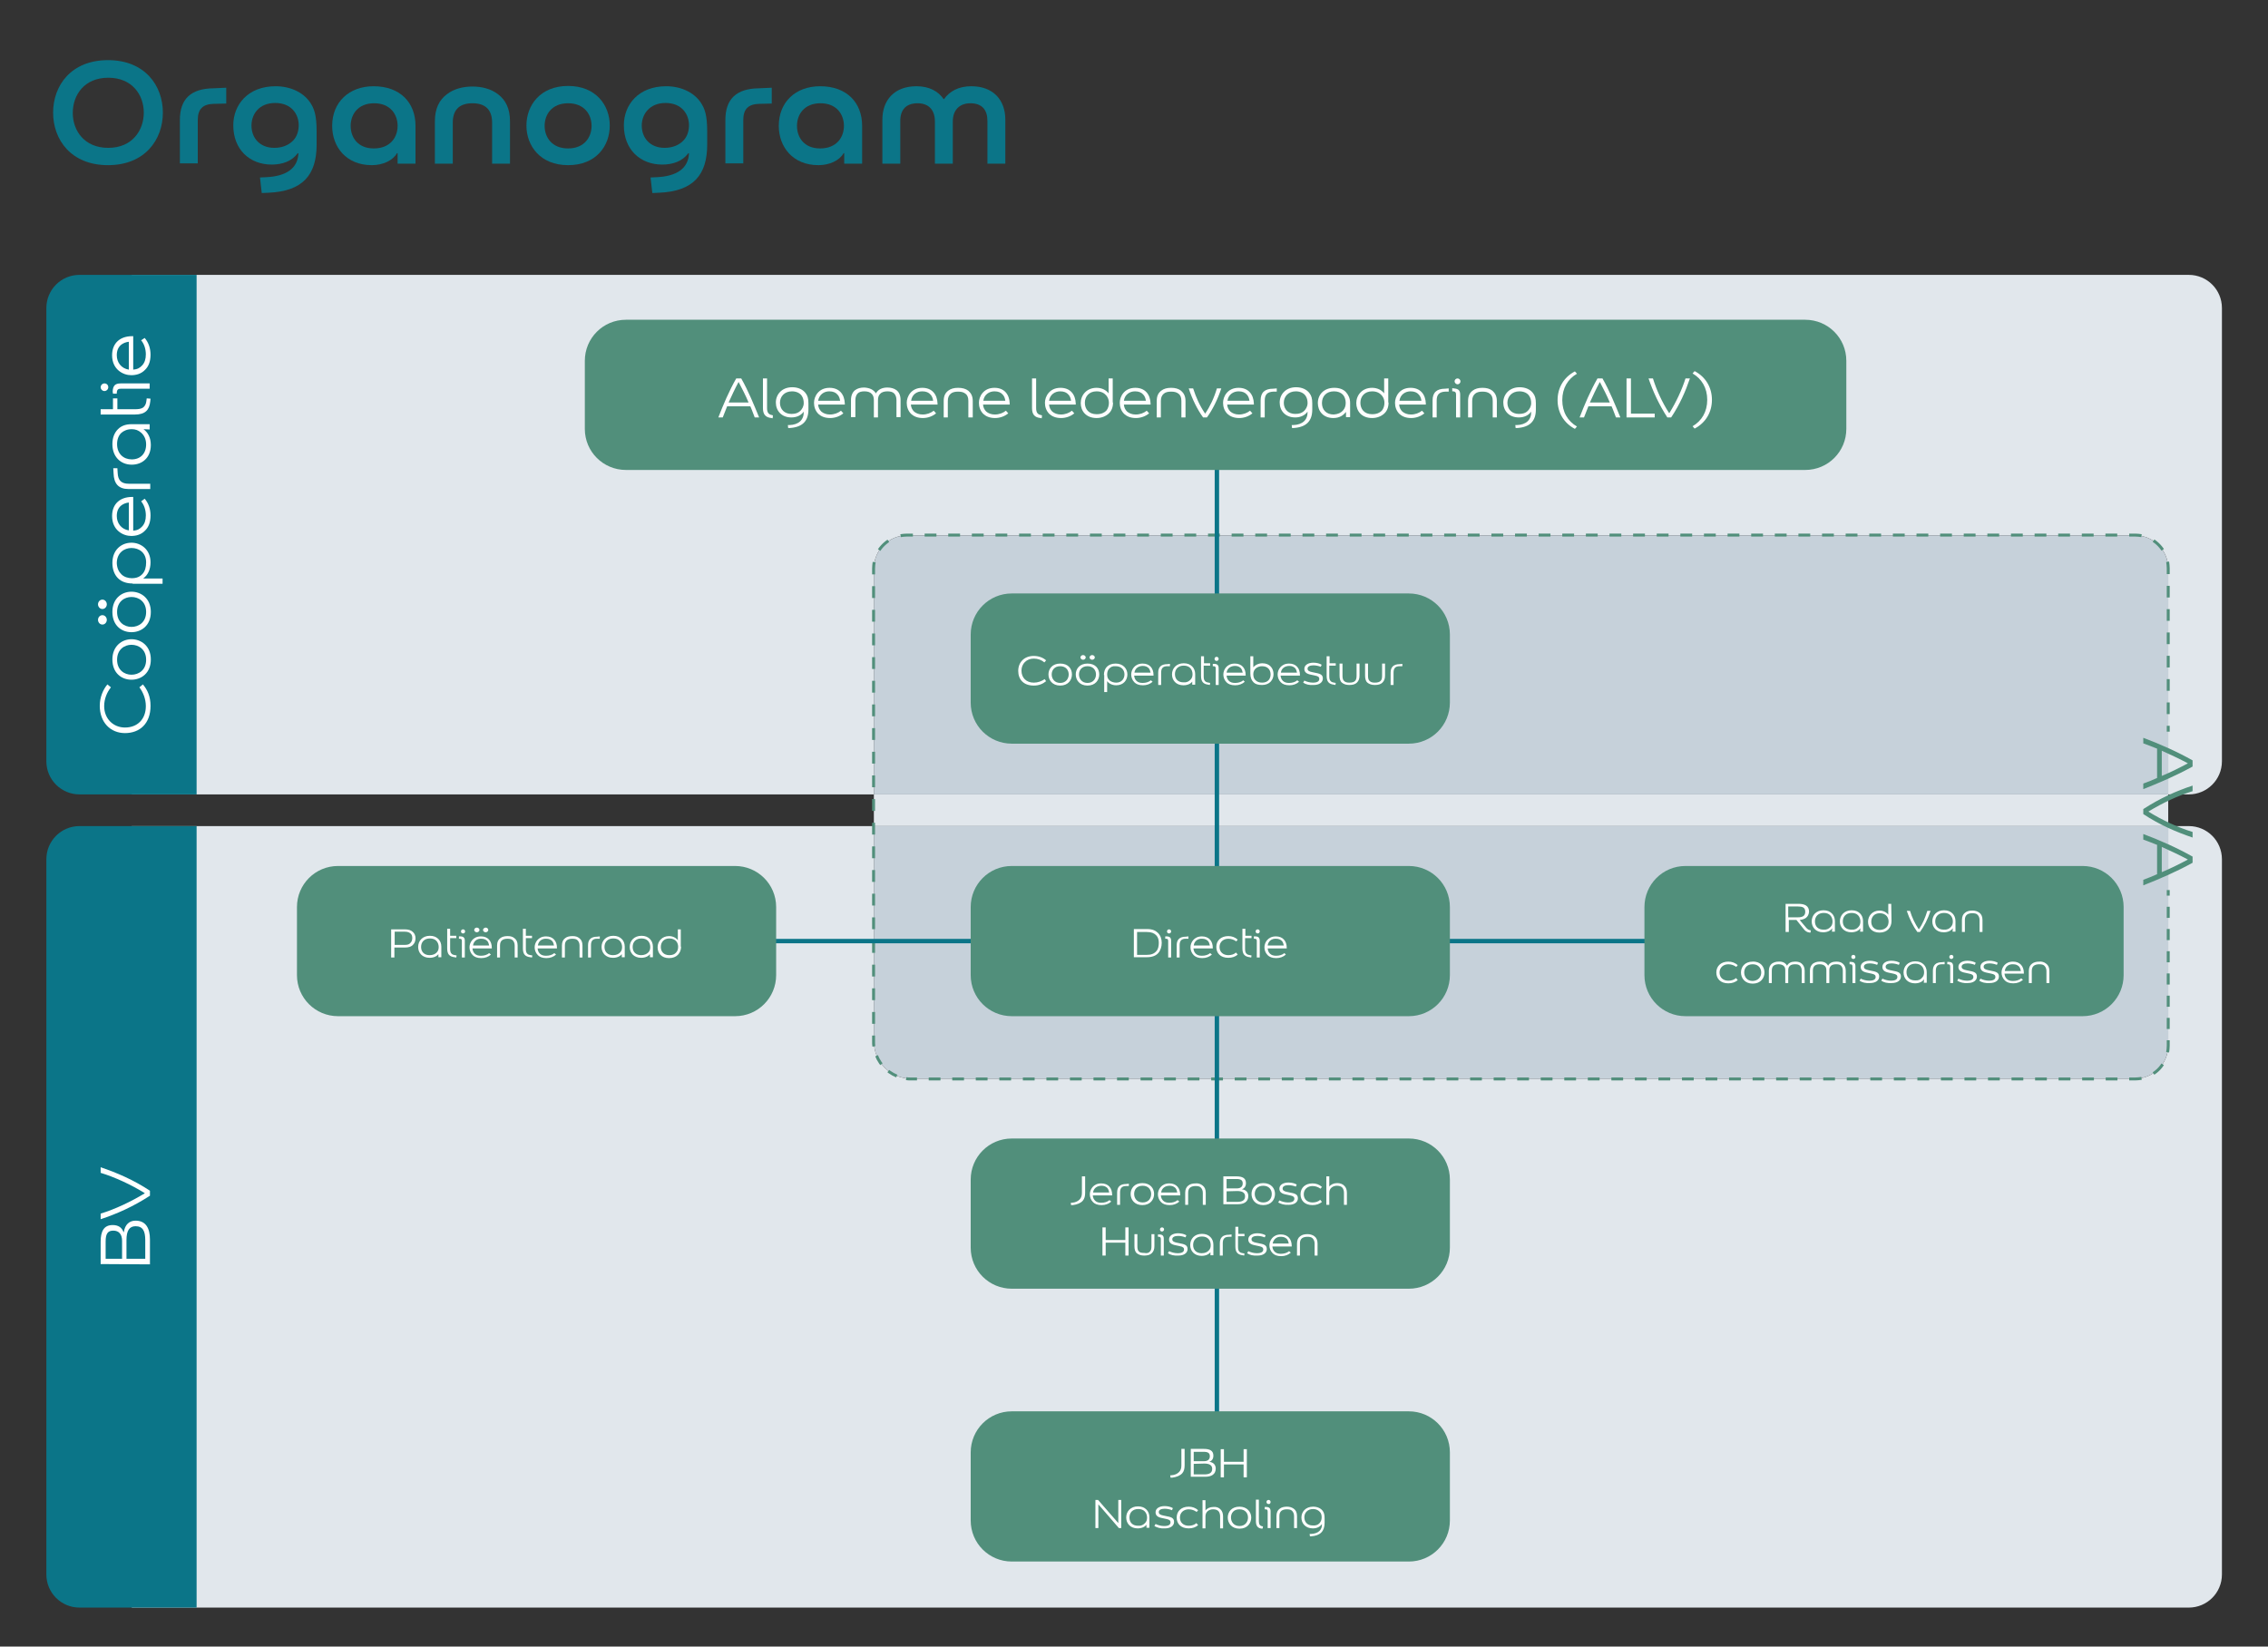 <?xml version="1.0" encoding="utf-8"?>
<!-- Generator: Adobe Illustrator 27.8.0, SVG Export Plug-In . SVG Version: 6.00 Build 0)  -->
<svg version="1.1" id="Laag_1" xmlns="http://www.w3.org/2000/svg" xmlns:xlink="http://www.w3.org/1999/xlink" x="0px" y="0px"
	 viewBox="0 0 772.9 561.3" style="enable-background:new 0 0 772.9 561.3;" xml:space="preserve">
<rect x="0" y="0" width="772.9" height="561.3" fill="#333333" stroke="none"/>
<style type="text/css">
	.st0{fill:#E1E7EC;}
	.st1{fill:#C6D1DA;}
	.st2{fill:none;stroke:#518F7B;stroke-dasharray:3.788,3.788;}
	.st3{fill:none;stroke:#518F7B;stroke-dasharray:4.453,4.453;}
	.st4{fill:none;stroke:#518F7B;stroke-dasharray:4.011,4.011;}
	.st5{fill:none;stroke:#518F7B;stroke-dasharray:3.337,3.337;}
	.st6{fill:none;stroke:#518F7B;stroke-dasharray:4.032,4.032;}
	.st7{fill:none;stroke:#518F7B;stroke-dasharray:4.024,4.024;}
	.st8{fill:none;stroke:#518F7B;stroke-dasharray:3.975,3.975;}
	.st9{fill:none;stroke:#518F7B;}
	.st10{fill:#0B7588;}
	.st11{fill:#FFFFFF;}
	.st12{fill:none;stroke:#0B7588;stroke-width:1.5;}
	.st13{fill:#518F7B;}
</style>
<g>
	<g>
		<g>
			<g>
				<path class="st0" d="M309.1,182.5h418.5c6.3,0,11.3,5.1,11.3,11.3v55.6v21.4h7c6.2,0,11.3-5,11.3-11.3V105
					c0-6.2-5-11.3-11.3-11.3h-701v177.1h252.9v-77C297.8,187.5,302.9,182.5,309.1,182.5z"/>
				<path class="st0" d="M738.9,356.4c0,6.3-5.1,11.3-11.3,11.3H310.5c-7,0-12.7-5.7-12.7-12.7v-73.4H44.9V548h701
					c6.2,0,11.3-5,11.3-11.3V292.9c0-6.2-5-11.3-11.3-11.3h-7v21.8V356.4z"/>
				<rect x="297.8" y="270.8" class="st0" width="441.1" height="10.8"/>
				<path class="st1" d="M738.9,249.4v-55.6c0-6.2-5-11.3-11.3-11.3H309.1c-6.2,0-11.3,5-11.3,11.3v77h441.1V249.4z"/>
				<path class="st1" d="M297.8,355c0,7,5.7,12.7,12.7,12.7h417.1c6.2,0,11.3-5,11.3-11.3v-53v-21.8H297.8V355z"/>
			</g>
		</g>
		<g>
			<line class="st2" x1="738.9" y1="309.1" x2="738.9" y2="352.7"/>
		</g>
		<g>
			<path class="st3" d="M737,362.8c-1.2,1.9-3,3.3-5.1,4.2"/>
		</g>
		<g>
			<line class="st4" x1="721.6" y1="367.8" x2="314.5" y2="367.8"/>
		</g>
		<g>
			<path class="st5" d="M305.6,366.8c-3.6-1.5-6.4-4.6-7.4-8.5"/>
		</g>
		<g>
			<line class="st6" x1="297.7" y1="349" x2="297.7" y2="197.8"/>
		</g>
		<g>
			<path class="st3" d="M299.6,187.5c1.2-1.8,3-3.3,5.1-4.2"/>
		</g>
		<g>
			<line class="st7" x1="315.1" y1="182.4" x2="723.6" y2="182.4"/>
		</g>
		<g>
			<path class="st3" d="M733.9,184.3c1.8,1.2,3.3,3,4.2,5.1"/>
		</g>
		<g>
			<line class="st8" x1="738.9" y1="199.7" x2="738.9" y2="245.4"/>
		</g>
		<g>
			<path class="st9" d="M738.9,247.4v2 M738.7,191.5c0.1,0.7,0.2,1.5,0.2,2.2v2 M725.6,182.4h2c0.8,0,1.5,0.1,2.2,0.2 M306.9,182.6
				c0.7-0.1,1.5-0.2,2.2-0.2h2 M297.7,195.8v-2c0-0.8,0.1-1.5,0.2-2.2 M297.8,356.7c-0.1-0.5-0.1-1.1-0.1-1.7v-2 M312.5,367.8h-2
				c-0.6,0-1.1,0-1.7-0.1 M729.8,367.6c-0.7,0.1-1.5,0.2-2.2,0.2h-2 M738.9,354.6v1.9c0,0.8-0.1,1.5-0.2,2.2 M738.9,303.4v1.9"/>
		</g>
	</g>
</g>
<path class="st10" d="M15.8,536.7c0,6.3,5.1,11.3,11.3,11.3H67V281.6H27.1c-6.3,0-11.3,5.1-11.3,11.3V536.7z"/>
<path class="st11" d="M34.3,430.9v-7.6c0-3.6,1.1-5.7,4.1-5.7c1.9,0,3.1,0.8,3.7,2.4h0.1c0.4-2.6,1.9-3.9,4-3.9
	c3.5,0,4.9,2.6,4.9,6.4v8.5L34.3,430.9L34.3,430.9z M35.9,429.1h5.7V423c0-2.3-1.1-3.5-3-3.5s-2.6,1.1-2.6,3.7v5.9H35.9z
	 M43.1,429.1h6.4v-6.4c0-3-0.8-4.7-3.3-4.7c-2.1,0-3.1,1.5-3.1,4.7C43.1,422.7,43.1,429.1,43.1,429.1z"/>
<path class="st11" d="M51.1,407.6c-5.7,3.7-11.3,6.2-16.8,8v-1.9c4.9-1.5,10.2-4,15-6.9v-0.1c-4.7-2.9-10.1-5.4-15-6.9v-1.9
	c5.6,1.9,11.2,4.3,16.8,8V407.6z"/>
<path class="st10" d="M18.1,38.4c0-9.2,6.1-17.9,18.7-17.9s18.7,8.7,18.7,17.9s-6.1,17.9-18.7,17.9S18.1,47.6,18.1,38.4z M49,38.4
	c0-6-3.9-11.9-12.1-11.9s-12.1,5.9-12.1,12c0,6,3.9,11.9,12.1,11.9S49,44.4,49,38.4z"/>
<path class="st10" d="M77.1,29.9v5.4l-4.3,0.1c-3.7,0.1-5.4,1.8-5.4,5.5v14.8h-6.1V40.9c0-7.2,3.8-10.7,11.4-10.8L77.1,29.9z"/>
<path class="st10" d="M101.4,52.3c-1.9,2.6-5.1,3.8-8.8,3.8c-7.5,0-13.1-5.1-13.1-13.4c0-7,5-13.3,14.4-13.3c5.1,0,9.4,2.1,11.7,5.4
	c1.5,2.2,2.3,4.4,2.3,10.1v4.4c0,10.3-4.7,15.9-16.4,16.4l-2.3,0.1l-0.6-5.3l2.1-0.1c6.7-0.3,10.8-2.9,11-8.2L101.4,52.3L101.4,52.3
	z M85.7,42.8c0,4.2,2.8,7.6,7.8,7.6c2.6,0,4.9-0.9,6.4-2.5c1.3-1.3,1.9-3.3,1.9-5.2c0-3.7-2.4-7.6-8-7.6
	C88.2,35.1,85.7,39,85.7,42.8z"/>
<path class="st10" d="M127.3,29.4c9.1,0,14.3,5.6,14.3,13.5v12.9h-6.1v-3.6h-0.2c-1.4,2.5-4.8,4.1-8.6,4.1
	c-8.7,0-13.5-6.2-13.5-13.4C113.2,34.8,119,29.4,127.3,29.4z M127.4,50.6c5.6,0,8.1-3.8,8.1-7.7c0-3.8-2.4-7.7-8-7.7
	c-5.6,0-8,3.9-8,7.7S121.8,50.6,127.4,50.6z"/>
<path class="st10" d="M154.3,41.8v14h-6.1V41.4c0-4.4,1.5-7.3,4-9.2c2.5-2,5.8-2.7,8.8-2.7s6.3,0.7,8.8,2.7c2.5,1.9,4,4.8,4,9.2
	v14.4h-6.1v-14c0-4.1-2-6.6-6.7-6.6S154.3,37.7,154.3,41.8z"/>
<path class="st10" d="M193.6,56.3c-9.5,0-14.2-6.6-14.2-13.5s4.7-13.5,14.2-13.5s14.2,6.6,14.2,13.5
	C207.8,49.8,203.1,56.3,193.6,56.3z M193.6,50.6c5.6,0,8-3.9,8-7.7s-2.4-7.7-8-7.7s-8,3.9-8,7.7S188,50.6,193.6,50.6z"/>
<path class="st10" d="M234.5,52.3c-1.9,2.6-5.1,3.8-8.8,3.8c-7.5,0-13.1-5.1-13.1-13.4c0-7,5-13.3,14.4-13.3c5.1,0,9.4,2.1,11.7,5.4
	c1.5,2.2,2.3,4.4,2.3,10.1v4.4c0,10.3-4.7,15.9-16.4,16.4l-2.3,0.1l-0.6-5.3l2.1-0.1c6.7-0.3,10.8-2.9,11-8.2L234.5,52.3L234.5,52.3
	z M218.7,42.8c0,4.2,2.8,7.6,7.8,7.6c2.6,0,4.9-0.9,6.4-2.5c1.3-1.3,1.9-3.3,1.9-5.2c0-3.7-2.4-7.6-8-7.6
	C221.3,35.1,218.7,39,218.7,42.8z"/>
<path class="st10" d="M263,29.9v5.4l-4.3,0.1c-3.7,0.1-5.4,1.8-5.4,5.5v14.8h-6.1V40.9c0-7.2,3.8-10.7,11.4-10.8L263,29.9z"/>
<path class="st10" d="M279.5,29.4c9.1,0,14.3,5.6,14.3,13.5v12.9h-6.1v-3.6h-0.2c-1.4,2.5-4.8,4.1-8.6,4.1
	c-8.7,0-13.5-6.2-13.5-13.4C265.4,34.8,271.1,29.4,279.5,29.4z M279.5,50.6c5.6,0,8.1-3.8,8.1-7.7c0-3.8-2.4-7.7-8-7.7s-8,3.9-8,7.7
	S273.9,50.6,279.5,50.6z"/>
<path class="st10" d="M324.7,55.8h-6.1V41.4c0-3.8-2-6.2-5.9-6.2c-4,0-5.9,2.3-5.9,6v14.6h-6.1v-15c0-6.8,4.2-11.4,11.6-11.4
	c4.4,0,7.4,1.7,9.3,4.4h0.1c1.9-2.7,5-4.4,9.3-4.4c7.4,0,11.6,4.6,11.6,11.4v15h-6.1V41.2c0-3.7-1.8-6-5.8-6c-3.8,0-6,2.4-6,6.2
	V55.8z"/>
<line class="st12" x1="414.7" y1="155.2" x2="414.7" y2="503.9"/>
<line class="st12" x1="455.8" y1="320.8" x2="665.1" y2="320.8"/>
<line class="st12" x1="173.2" y1="320.8" x2="382.5" y2="320.8"/>
<path class="st13" d="M344.8,388.1c-7.8,0-14,6.3-14,14v23.2c0,7.8,6.3,14,14,14h135.3c7.8,0,14-6.3,14-14v-23.2c0-7.8-6.3-14-14-14
	H344.8z"/>
<path class="st11" d="M365,410.8l-0.1-0.8h0.4c1.2-0.1,2-0.5,2.6-1.1c0.5-0.5,0.8-1.2,0.8-2.2V401h1.1v5.6c0,1.1-0.2,2-0.8,2.7
	c-0.7,0.8-1.9,1.3-3.4,1.5L365,410.8z"/>
<path class="st11" d="M378.7,409.6c-0.9,0.8-2,1.2-3.3,1.2c-1.4,0-2.3-0.4-2.9-1c-0.8-0.8-1.1-1.8-1.1-2.7c0-1.5,1.1-3.7,3.9-3.7
	c2.4,0,3.7,1.6,3.7,3.9v0.2h-6.6c0.1,0.8,0.3,1.3,0.8,1.8s1.2,0.7,2.1,0.7c1.1,0,2.1-0.3,2.8-0.9L378.7,409.6z M372.5,406.5h5.5
	c-0.1-0.6-0.3-1.1-0.6-1.5c-0.5-0.5-1.1-0.8-2-0.8C373.9,404.2,372.7,405,372.5,406.5z"/>
<path class="st11" d="M384.7,403.5v0.8h-0.9c-1.5,0-2.1,0.7-2.1,2.2v4.2h-1v-4.2c0-1.9,1-2.9,3.1-2.9L384.7,403.5z"/>
<path class="st11" d="M393.3,407c0,1.9-1.3,3.8-4,3.8s-4-1.9-4-3.8s1.3-3.7,4-3.7S393.3,405.1,393.3,407z M392.3,407
	c0-1.4-0.9-2.8-2.9-2.8c-2.1,0-2.9,1.4-2.9,2.8s0.9,2.9,2.9,2.9S392.3,408.5,392.3,407z"/>
<path class="st11" d="M401.9,409.6c-0.9,0.8-2,1.2-3.3,1.2c-1.4,0-2.3-0.4-2.9-1c-0.8-0.8-1.1-1.8-1.1-2.7c0-1.5,1.1-3.7,3.9-3.7
	c2.4,0,3.7,1.6,3.7,3.9v0.2h-6.6c0.1,0.8,0.3,1.3,0.8,1.8s1.2,0.7,2.1,0.7c1.1,0,2.1-0.3,2.8-0.9L401.9,409.6z M395.7,406.5h5.5
	c-0.1-0.6-0.3-1.1-0.6-1.5c-0.5-0.5-1.1-0.8-2-0.8C397.1,404.2,395.9,405,395.7,406.5z"/>
<path class="st11" d="M409.8,404.1c0.7,0.5,1.1,1.3,1.1,2.5v4.1h-1v-4.1c0-0.8-0.3-1.4-0.7-1.8c-0.4-0.4-1-0.5-1.8-0.5
	s-1.4,0.2-1.8,0.5c-0.5,0.4-0.7,1-0.7,1.8v4.1h-1v-4.1c0-1.2,0.4-2,1.1-2.5c0.6-0.5,1.5-0.7,2.5-0.7
	C408.3,403.3,409.2,403.6,409.8,404.1z"/>
<path class="st11" d="M416.9,401h4.4c2.1,0,3.3,0.6,3.3,2.3c0,1.1-0.5,1.8-1.4,2.1l0,0c1.5,0.2,2.2,1.1,2.2,2.3c0,2-1.5,2.8-3.6,2.8
	h-4.9V401z M418,401.9v3.2h3.5c1.3,0,2-0.6,2-1.7s-0.7-1.5-2.1-1.5H418z M418,406.1v3.6h3.6c1.7,0,2.7-0.5,2.7-1.9
	c0-1.2-0.9-1.8-2.7-1.8L418,406.1L418,406.1z"/>
<path class="st11" d="M434.5,407c0,1.9-1.3,3.8-4,3.8s-4-1.9-4-3.8s1.3-3.7,4-3.7S434.5,405.1,434.5,407z M433.4,407
	c0-1.4-0.9-2.8-2.9-2.8c-2.1,0-2.9,1.4-2.9,2.8s0.9,2.9,2.9,2.9S433.4,408.5,433.4,407z"/>
<path class="st11" d="M435.6,409.9l0.4-0.7c0.8,0.4,1.9,0.7,2.9,0.7c1.6,0,2.2-0.5,2.2-1.3c0-0.5-0.3-0.9-1.4-1.1l-1.4-0.3
	c-1.6-0.3-2.3-0.9-2.3-2c0-1.3,1.3-2.1,3.1-2.1c1.1,0,2.2,0.3,2.8,0.7l-0.3,0.7c-0.7-0.3-1.7-0.5-2.5-0.5c-1.2,0-2,0.4-2,1.1
	c0,0.4,0.1,0.6,0.4,0.8c0.3,0.2,0.6,0.3,1.1,0.4l1.4,0.3c1.7,0.3,2.3,0.8,2.3,1.9c0,1.3-1.2,2.2-3.1,2.2
	C437.6,410.8,436.5,410.4,435.6,409.9z"/>
<path class="st11" d="M450.5,409.7c-0.8,0.7-1.9,1.1-3.2,1.1c-2.7,0-4.1-1.6-4.1-3.7c0-2.2,1.6-3.7,4.1-3.7c1.2,0,2.3,0.4,3.2,1.2
	l-0.5,0.6c-0.7-0.5-1.6-0.9-2.7-0.9c-1.7,0-3,1.1-3,2.8c0,1.8,1.3,2.8,3,2.8c1,0,2-0.3,2.6-0.9L450.5,409.7z"/>
<path class="st11" d="M458.2,404.3c0.5,0.5,0.8,1.3,0.8,2.3v4.1h-1v-4.1c0-0.7-0.2-1.3-0.5-1.7c-0.4-0.5-1.1-0.7-1.9-0.7
	c-0.7,0-1.3,0.2-1.8,0.6s-0.8,1-0.8,1.8v4.1h-1V401h1v3.5l0,0c0.5-0.7,1.5-1.2,2.7-1.2C456.7,403.3,457.6,403.6,458.2,404.3z"/>
<path class="st11" d="M384.6,428h-1.1v-4.4h-6.7v4.4h-1.1v-9.6h1.1v4.3h6.7v-4.3h1.1V428z"/>
<path class="st11" d="M391.9,426.6c0.4-0.4,0.5-1,0.5-1.8v-4.1h1v4.1c0,1.1-0.3,1.8-0.9,2.4s-1.5,0.8-2.6,0.8s-1.9-0.3-2.5-0.8
	s-0.8-1.4-0.8-2.4v-4.1h1v4.1c0,0.8,0.1,1.4,0.5,1.8s0.9,0.5,1.8,0.5C390.9,427.3,391.5,427.1,391.9,426.6z"/>
<path class="st11" d="M395,420.8c1.1,0,1.6,0.4,1.6,1.5v5.7h-1v-5.6c0-0.6-0.2-0.8-0.7-0.8h-0.3v-0.8L395,420.8z M396.7,419.1
	c0-0.4-0.3-0.7-0.7-0.7c-0.4,0-0.7,0.3-0.7,0.7s0.3,0.7,0.7,0.7C396.3,419.8,396.7,419.5,396.7,419.1z"/>
<path class="st11" d="M398,427.2l0.4-0.7c0.8,0.4,1.9,0.7,2.9,0.7c1.6,0,2.2-0.5,2.2-1.3c0-0.5-0.3-0.9-1.4-1.1l-1.4-0.3
	c-1.6-0.3-2.3-0.9-2.3-2c0-1.3,1.3-2.1,3.1-2.1c1.1,0,2.2,0.3,2.8,0.7l-0.3,0.7c-0.7-0.3-1.7-0.5-2.5-0.5c-1.2,0-2,0.4-2,1.1
	c0,0.4,0.1,0.6,0.4,0.8c0.3,0.2,0.6,0.3,1.1,0.4l1.4,0.3c1.7,0.3,2.3,0.8,2.3,1.9c0,1.3-1.2,2.2-3.1,2.2
	C400.1,428.1,398.9,427.8,398,427.2z"/>
<path class="st11" d="M412.6,426.7L412.6,426.7c-0.5,0.8-1.6,1.4-3.1,1.4c-2.5,0-3.9-1.7-3.9-3.7c0-2.1,1.5-3.8,4-3.8
	c1.3,0,2.2,0.4,2.9,1.1c0.6,0.6,1,1.5,1,2.6v3.6h-1v-1.2H412.6z M411.9,426.3c0.5-0.5,0.7-1.1,0.7-1.9s-0.3-1.6-0.8-2.1
	s-1.2-0.8-2.2-0.8c-1.9,0-3,1.2-3,2.9c0,1.7,1.1,2.8,2.9,2.8C410.7,427.2,411.4,426.8,411.9,426.3z"/>
<path class="st11" d="M419.7,420.8v0.8h-0.9c-1.5,0-2.1,0.7-2.1,2.2v4.2h-1v-4.2c0-1.9,1-2.9,3.1-2.9L419.7,420.8z"/>
<path class="st11" d="M421.9,421.6v3.4c0,0.7,0.1,1.3,0.4,1.6c0.3,0.4,0.7,0.5,1.3,0.6l0.5,0.1L424,428l-0.5-0.1
	c-1.7-0.2-2.5-1-2.5-3v-6.7h1v2.4h2.1v0.8h-2.2V421.6z"/>
<path class="st11" d="M425,427.2l0.4-0.7c0.8,0.4,1.9,0.7,2.9,0.7c1.6,0,2.2-0.5,2.2-1.3c0-0.5-0.3-0.9-1.4-1.1l-1.4-0.3
	c-1.6-0.3-2.3-0.9-2.3-2c0-1.3,1.3-2.1,3.1-2.1c1.1,0,2.2,0.3,2.8,0.7l-0.3,0.7c-0.7-0.3-1.7-0.5-2.5-0.5c-1.2,0-2,0.4-2,1.1
	c0,0.4,0.1,0.6,0.4,0.8c0.3,0.2,0.6,0.3,1.1,0.4l1.4,0.3c1.7,0.3,2.3,0.8,2.3,1.9c0,1.3-1.2,2.2-3.1,2.2
	C427,428.1,425.9,427.8,425,427.2z"/>
<path class="st11" d="M439.9,427c-0.9,0.8-2,1.2-3.3,1.2c-1.4,0-2.3-0.4-2.9-1c-0.8-0.8-1.1-1.8-1.1-2.7c0-1.5,1.1-3.7,3.9-3.7
	c2.4,0,3.7,1.6,3.7,3.9v0.2h-6.6c0.1,0.8,0.3,1.3,0.8,1.8s1.2,0.7,2.1,0.7c1.1,0,2.1-0.3,2.8-0.9L439.9,427z M433.7,423.9h5.5
	c-0.1-0.6-0.3-1.1-0.6-1.5c-0.5-0.5-1.1-0.8-2-0.8C435.1,421.5,434,422.4,433.7,423.9z"/>
<path class="st11" d="M447.9,421.4c0.7,0.5,1.1,1.3,1.1,2.5v4.1h-1v-4.1c0-0.8-0.3-1.4-0.7-1.8c-0.4-0.4-1-0.5-1.8-0.5
	s-1.4,0.2-1.8,0.5c-0.5,0.4-0.7,1-0.7,1.8v4.1h-1v-4.1c0-1.2,0.4-2,1.1-2.5c0.6-0.5,1.5-0.7,2.5-0.7
	C446.4,420.7,447.2,420.9,447.9,421.4z"/>
<path class="st13" d="M344.8,481.1c-7.8,0-14,6.3-14,14v23.2c0,7.8,6.3,14,14,14h135.3c7.8,0,14-6.3,14-14v-23.2c0-7.8-6.3-14-14-14
	L344.8,481.1L344.8,481.1z"/>
<path class="st11" d="M398.9,503.7l-0.1-0.8h0.4c1.2-0.1,2-0.5,2.6-1.1c0.5-0.5,0.8-1.2,0.8-2.2v-5.7h1.1v5.6c0,1.1-0.2,2-0.8,2.7
	c-0.7,0.8-1.9,1.3-3.4,1.5H398.9z"/>
<path class="st11" d="M405.8,493.9h4.4c2.1,0,3.3,0.6,3.3,2.3c0,1.1-0.5,1.8-1.4,2.1l0,0c1.5,0.2,2.2,1.1,2.2,2.3
	c0,2-1.5,2.8-3.6,2.8h-4.9V493.9z M406.8,494.9v3.2h3.5c1.3,0,2-0.6,2-1.7s-0.7-1.5-2.1-1.5H406.8z M406.8,499v3.6h3.6
	c1.7,0,2.7-0.5,2.7-1.9c0-1.2-0.9-1.8-2.7-1.8L406.8,499L406.8,499z"/>
<path class="st11" d="M424.9,503.6h-1.1v-4.4h-6.7v4.4H416V494h1.1v4.3h6.7V494h1.1L424.9,503.6L424.9,503.6z"/>
<path class="st11" d="M382.1,520.9h-0.8l-7-8.1v8.1h-1v-9.6h0.9l6.9,7.9v-7.9h1V520.9z"/>
<path class="st11" d="M390.8,519.6L390.8,519.6c-0.5,0.8-1.6,1.4-3.1,1.4c-2.5,0-3.9-1.7-3.9-3.7c0-2.1,1.5-3.8,4-3.8
	c1.3,0,2.2,0.4,2.9,1.1c0.6,0.6,1,1.5,1,2.6v3.6h-1v-1.2L390.8,519.6L390.8,519.6z M390.2,519.2c0.5-0.5,0.7-1.1,0.7-1.9
	c0-0.8-0.3-1.6-0.8-2.1s-1.2-0.8-2.2-0.8c-1.9,0-3,1.2-3,2.9s1.1,2.8,2.9,2.8C388.9,520.2,389.6,519.8,390.2,519.2z"/>
<path class="st11" d="M393.4,520.2l0.4-0.7c0.8,0.4,1.9,0.7,2.9,0.7c1.6,0,2.2-0.5,2.2-1.3c0-0.5-0.3-0.9-1.4-1.1l-1.4-0.3
	c-1.6-0.3-2.3-0.9-2.3-2c0-1.3,1.3-2.1,3.1-2.1c1.1,0,2.2,0.3,2.8,0.7l-0.3,0.7c-0.7-0.3-1.7-0.5-2.5-0.5c-1.2,0-2,0.4-2,1.1
	c0,0.4,0.1,0.6,0.4,0.8s0.6,0.3,1.1,0.4l1.4,0.3c1.7,0.3,2.3,0.8,2.3,1.9c0,1.3-1.2,2.2-3.1,2.2
	C395.4,521.1,394.3,520.7,393.4,520.2z"/>
<path class="st11" d="M408.3,519.9c-0.8,0.7-1.9,1.1-3.2,1.1c-2.7,0-4.1-1.6-4.1-3.7c0-2.2,1.6-3.7,4.1-3.7c1.2,0,2.3,0.4,3.2,1.2
	l-0.5,0.6c-0.7-0.5-1.6-0.9-2.7-0.9c-1.7,0-3,1.1-3,2.8c0,1.8,1.3,2.8,3,2.8c1,0,2-0.3,2.6-0.9L408.3,519.9z"/>
<path class="st11" d="M416,514.6c0.5,0.5,0.8,1.3,0.8,2.3v4.1h-1v-4.1c0-0.7-0.2-1.3-0.5-1.7c-0.4-0.5-1.1-0.7-1.9-0.7
	c-0.7,0-1.3,0.2-1.8,0.6c-0.5,0.4-0.8,1-0.8,1.8v4.1h-1v-9.6h1v3.5l0,0c0.5-0.7,1.5-1.2,2.7-1.2C414.5,513.6,415.4,513.9,416,514.6z
	"/>
<path class="st11" d="M426.4,517.3c0,1.9-1.3,3.8-4,3.8s-4-1.9-4-3.8s1.3-3.7,4-3.7C425,513.6,426.4,515.4,426.4,517.3z
	 M425.3,517.3c0-1.4-0.9-2.8-2.9-2.8c-2.1,0-2.9,1.4-2.9,2.8c0,1.4,0.9,2.9,2.9,2.9S425.3,518.7,425.3,517.3z"/>
<path class="st11" d="M430.1,521.1c-1.4-0.1-2.1-0.9-2.1-2.5v-7.4h1v7.3c0,1.1,0.3,1.6,1.2,1.8h0.2l-0.1,0.7L430.1,521.1z"/>
<path class="st11" d="M431.4,513.7c1.1,0,1.6,0.4,1.6,1.5v5.7h-1v-5.6c0-0.6-0.2-0.8-0.7-0.8H431v-0.8L431.4,513.7z M433,512
	c0-0.4-0.3-0.7-0.7-0.7c-0.4,0-0.7,0.3-0.7,0.7s0.3,0.7,0.7,0.7C432.7,512.8,433,512.4,433,512z"/>
<path class="st11" d="M440.9,514.3c0.7,0.5,1.1,1.3,1.1,2.5v4.1h-1v-4.1c0-0.8-0.3-1.4-0.7-1.8c-0.4-0.4-1-0.5-1.8-0.5
	s-1.4,0.2-1.8,0.5c-0.5,0.4-0.7,1-0.7,1.8v4.1h-1v-4.1c0-1.2,0.4-2,1.1-2.5c0.6-0.5,1.5-0.7,2.5-0.7
	C439.4,513.6,440.2,513.8,440.9,514.3z"/>
<path class="st11" d="M450.5,519.5c-0.6,0.9-1.6,1.5-3.1,1.5c-2.5,0-3.9-1.7-3.9-3.7c0-1.9,1.4-3.7,4-3.7c1.5,0,2.7,0.6,3.3,1.5
	c0.4,0.6,0.6,1.2,0.6,2.5v1.5c0,2.9-1.5,4.4-4.6,4.6h-0.4l-0.1-0.8h0.4C449.3,522.8,450.6,521.5,450.5,519.5L450.5,519.5z
	 M449.6,519.3c0.5-0.5,0.8-1.2,0.8-2c0-0.7-0.1-1.3-0.5-1.8c-0.5-0.6-1.3-1.1-2.4-1.1c-1.9,0-3,1.3-3,2.8c0,1.7,1.1,2.8,2.8,2.8
	C448.4,520.1,449.1,519.8,449.6,519.3z"/>
<path class="st13" d="M344.8,295.2c-7.8,0-14,6.3-14,14v23.2c0,7.8,6.3,14,14,14h135.3c7.8,0,14-6.3,14-14v-23.2c0-7.8-6.3-14-14-14
	H344.8z"/>
<path class="st11" d="M390.9,316.7c1.8,0,2.9,0.5,3.7,1.3c0.9,0.9,1.3,2.1,1.3,3.4s-0.4,2.6-1.2,3.5c-0.8,0.9-2.1,1.4-3.8,1.4h-4.5
	v-9.6L390.9,316.7L390.9,316.7z M387.5,317.7v7.8h3.3c1.5,0,2.5-0.4,3.2-1.2c0.7-0.7,0.9-1.8,0.9-2.9c0-1-0.2-1.9-0.9-2.6
	c-0.7-0.7-1.6-1.1-3.2-1.1L387.5,317.7L387.5,317.7z"/>
<path class="st11" d="M397.5,319.2c1.1,0,1.6,0.4,1.6,1.5v5.7h-1v-5.6c0-0.6-0.2-0.8-0.7-0.8h-0.3v-0.8L397.5,319.2z M399.1,317.5
	c0-0.4-0.3-0.7-0.7-0.7c-0.4,0-0.7,0.3-0.7,0.7s0.3,0.7,0.7,0.7C398.8,318.2,399.1,317.9,399.1,317.5z"/>
<path class="st11" d="M405,319.2v0.8h-0.9c-1.5,0-2.1,0.7-2.1,2.2v4.2h-1v-4.2c0-1.9,1-2.9,3.1-2.9L405,319.2z"/>
<path class="st11" d="M413,325.4c-0.9,0.8-2,1.2-3.3,1.2c-1.4,0-2.3-0.4-2.9-1c-0.8-0.8-1.1-1.8-1.1-2.7c0-1.5,1.1-3.7,3.9-3.7
	c2.4,0,3.7,1.6,3.7,3.9v0.2h-6.6c0.1,0.8,0.3,1.3,0.8,1.8s1.2,0.7,2.1,0.7c1.1,0,2.1-0.3,2.8-0.9L413,325.4z M406.8,322.3h5.5
	c-0.1-0.6-0.3-1.1-0.6-1.5c-0.5-0.5-1.1-0.8-2-0.8C408.2,319.9,407,320.8,406.8,322.3z"/>
<path class="st11" d="M421.8,325.4c-0.8,0.7-1.9,1.1-3.2,1.1c-2.7,0-4.1-1.6-4.1-3.7c0-2.2,1.6-3.7,4.1-3.7c1.2,0,2.3,0.4,3.2,1.2
	l-0.5,0.6c-0.7-0.5-1.6-0.9-2.7-0.9c-1.7,0-3,1.1-3,2.8c0,1.8,1.3,2.8,3,2.8c1,0,2-0.3,2.6-0.9L421.8,325.4z"/>
<path class="st11" d="M424.3,320v3.4c0,0.7,0.1,1.3,0.4,1.6c0.3,0.4,0.7,0.5,1.3,0.6l0.5,0.1l-0.1,0.7l-0.5-0.1
	c-1.7-0.2-2.5-1-2.5-3v-6.7h1v2.4h2.1v0.8h-2.2L424.3,320L424.3,320z"/>
<path class="st11" d="M427.7,319.2c1.1,0,1.6,0.4,1.6,1.5v5.7h-1v-5.6c0-0.6-0.2-0.8-0.7-0.8h-0.3v-0.8L427.7,319.2z M429.3,317.5
	c0-0.4-0.3-0.7-0.7-0.7c-0.4,0-0.7,0.3-0.7,0.7s0.3,0.7,0.7,0.7S429.3,317.9,429.3,317.5z"/>
<path class="st11" d="M438.2,325.4c-0.9,0.8-2,1.2-3.3,1.2c-1.4,0-2.3-0.4-2.9-1c-0.8-0.8-1.1-1.8-1.1-2.7c0-1.5,1.1-3.7,3.9-3.7
	c2.4,0,3.7,1.6,3.7,3.9v0.2H432c0.1,0.8,0.3,1.3,0.8,1.8s1.2,0.7,2.1,0.7c1.1,0,2.1-0.3,2.8-0.9L438.2,325.4z M432,322.3h5.5
	c-0.1-0.6-0.3-1.1-0.6-1.5c-0.5-0.5-1.1-0.8-2-0.8C433.4,319.9,432.2,320.8,432,322.3z"/>
<path class="st13" d="M574.4,295.2c-7.8,0-14,6.3-14,14v23.2c0,7.8,6.3,14,14,14h135.3c7.8,0,14-6.3,14-14v-23.2c0-7.8-6.3-14-14-14
	H574.4z"/>
<path class="st11" d="M613.3,313.6l2.1,2.5c0.5,0.6,0.9,0.9,1.5,1h0.2l-0.1,0.8h-0.3c-0.9-0.1-1.5-0.5-2.1-1.3l-2.4-3h-2.6v4.1h-1.1
	v-9.6h4.4c2,0,3.6,0.6,3.6,2.7C616.3,312.7,615.1,313.4,613.3,313.6z M609.4,309v3.7h3.3c1.6,0,2.5-0.5,2.5-1.9c0-1.5-1-1.8-2.5-1.8
	L609.4,309L609.4,309z"/>
<path class="st11" d="M624.4,316.4L624.4,316.4c-0.5,0.8-1.6,1.4-3.1,1.4c-2.5,0-3.9-1.7-3.9-3.7c0-2.1,1.5-3.8,4-3.8
	c1.3,0,2.2,0.4,2.9,1.1c0.6,0.6,1,1.5,1,2.6v3.6h-1L624.4,316.4L624.4,316.4z M623.8,316c0.5-0.5,0.7-1.1,0.7-1.9s-0.3-1.6-0.8-2.1
	s-1.2-0.8-2.2-0.8c-1.9,0-3,1.2-3,2.9c0,1.7,1.1,2.8,2.9,2.8C622.5,317,623.2,316.6,623.8,316z"/>
<path class="st11" d="M634,316.4L634,316.4c-0.5,0.8-1.6,1.4-3.1,1.4c-2.5,0-3.9-1.7-3.9-3.7c0-2.1,1.5-3.8,4-3.8
	c1.3,0,2.2,0.4,2.9,1.1c0.6,0.6,1,1.5,1,2.6v3.6h-1L634,316.4L634,316.4z M633.3,316c0.5-0.5,0.7-1.1,0.7-1.9s-0.3-1.6-0.8-2.1
	s-1.2-0.8-2.2-0.8c-1.9,0-3,1.2-3,2.9c0,1.7,1.1,2.8,2.9,2.8C632.1,317,632.8,316.6,633.3,316z"/>
<path class="st11" d="M644.6,314c0,1.1-0.4,2.1-1.1,2.8c-0.7,0.7-1.7,1.1-3,1.1c-2.6,0-3.9-1.7-3.9-3.7s1.5-3.8,3.9-3.8
	c1.3,0,2.4,0.6,3,1.4l0,0v-3.7h1L644.6,314L644.6,314z M642.9,316.1c0.5-0.5,0.7-1.2,0.7-2c0-0.6-0.2-1.3-0.6-1.8
	c-0.5-0.6-1.3-1-2.4-1c-1.9,0-2.9,1.3-2.9,2.9c0,1.5,0.9,2.8,2.9,2.8C641.6,317,642.4,316.6,642.9,316.1z"/>
<path class="st11" d="M653.9,316.8c1.3-1.8,2.2-4,2.9-6.3h1.1c-0.9,2.7-2.2,5.3-3.6,7.2h-0.9c-1.4-1.9-2.7-4.5-3.6-7.2h1.1
	C651.6,312.8,652.6,314.9,653.9,316.8L653.9,316.8z"/>
<path class="st11" d="M665.5,316.4L665.5,316.4c-0.5,0.8-1.6,1.4-3.1,1.4c-2.5,0-3.9-1.7-3.9-3.7c0-2.1,1.5-3.8,4-3.8
	c1.3,0,2.2,0.4,2.9,1.1c0.6,0.6,1,1.5,1,2.6v3.6h-1L665.5,316.4L665.5,316.4z M664.8,316c0.5-0.5,0.7-1.1,0.7-1.9s-0.3-1.6-0.8-2.1
	s-1.2-0.8-2.2-0.8c-1.9,0-3,1.2-3,2.9c0,1.7,1.1,2.8,2.9,2.8C663.5,317,664.3,316.6,664.8,316z"/>
<path class="st11" d="M674.5,311.1c0.7,0.5,1.1,1.3,1.1,2.5v4.1h-1v-4.1c0-0.8-0.3-1.4-0.7-1.8s-1-0.5-1.8-0.5s-1.4,0.2-1.8,0.5
	c-0.5,0.4-0.7,1-0.7,1.8v4.1h-1v-4.1c0-1.2,0.4-2,1.1-2.5c0.6-0.5,1.5-0.7,2.5-0.7C673,310.4,673.8,310.6,674.5,311.1z"/>
<path class="st11" d="M592.2,334.1c-0.8,0.7-1.9,1.1-3.2,1.1c-2.7,0-4.1-1.6-4.1-3.7c0-2.2,1.6-3.7,4.1-3.7c1.2,0,2.3,0.4,3.2,1.2
	l-0.5,0.6c-0.7-0.5-1.6-0.9-2.7-0.9c-1.7,0-3,1.1-3,2.8c0,1.8,1.3,2.8,3,2.8c1,0,2-0.3,2.6-0.9L592.2,334.1z"/>
<path class="st11" d="M601.3,331.5c0,1.9-1.3,3.8-4,3.8s-4-1.9-4-3.8s1.3-3.7,4-3.7C600,327.7,601.3,329.6,601.3,331.5z
	 M600.2,331.5c0-1.4-0.9-2.8-2.9-2.8c-2.1,0-2.9,1.4-2.9,2.8s0.9,2.9,2.9,2.9C599.3,334.3,600.2,332.9,600.2,331.5z"/>
<path class="st11" d="M609,329.2c0.5-1,1.5-1.4,2.8-1.4c0.9,0,1.7,0.2,2.2,0.7c0.6,0.5,1,1.3,1,2.4v4.2h-1v-4.2
	c0-0.7-0.2-1.3-0.6-1.7c-0.4-0.4-0.9-0.5-1.7-0.5s-1.5,0.2-1.8,0.6c-0.4,0.4-0.5,0.9-0.5,1.6v4.2h-1v-4.2c0-0.8-0.1-1.2-0.5-1.6
	s-1-0.6-1.8-0.6s-1.3,0.2-1.7,0.5s-0.6,0.9-0.6,1.7v4.2h-1v-4.2c0-1.1,0.4-1.9,1-2.4c0.6-0.4,1.3-0.7,2.3-0.7
	C607.4,327.7,608.5,328.2,609,329.2L609,329.2z"/>
<path class="st11" d="M623,329.2c0.5-1,1.5-1.4,2.8-1.4c0.9,0,1.7,0.2,2.2,0.7c0.6,0.5,1,1.3,1,2.4v4.2h-1v-4.2
	c0-0.7-0.2-1.3-0.6-1.7c-0.4-0.4-0.9-0.5-1.7-0.5s-1.5,0.2-1.8,0.6c-0.4,0.4-0.5,0.9-0.5,1.6v4.2h-1v-4.2c0-0.8-0.1-1.2-0.5-1.6
	s-1-0.6-1.8-0.6s-1.3,0.2-1.7,0.5c-0.4,0.4-0.6,0.9-0.6,1.7v4.2h-1v-4.2c0-1.1,0.4-1.9,1-2.4c0.6-0.4,1.3-0.7,2.3-0.7
	C621.4,327.7,622.5,328.2,623,329.2L623,329.2z"/>
<path class="st11" d="M630.7,327.9c1.1,0,1.6,0.4,1.6,1.5v5.7h-1v-5.6c0-0.6-0.2-0.8-0.7-0.8h-0.3v-0.8L630.7,327.9z M632.3,326.2
	c0-0.4-0.3-0.7-0.7-0.7s-0.7,0.3-0.7,0.7s0.3,0.7,0.7,0.7C632,326.9,632.3,326.6,632.3,326.2z"/>
<path class="st11" d="M633.7,334.3l0.4-0.7c0.8,0.4,1.9,0.7,2.9,0.7c1.6,0,2.2-0.5,2.2-1.3c0-0.5-0.3-0.9-1.4-1.1l-1.4-0.3
	c-1.6-0.3-2.3-0.9-2.3-2c0-1.3,1.3-2.1,3.1-2.1c1.1,0,2.2,0.3,2.8,0.7l-0.3,0.7c-0.7-0.3-1.7-0.5-2.5-0.5c-1.2,0-2,0.4-2,1.1
	c0,0.4,0.1,0.6,0.4,0.8c0.3,0.2,0.6,0.3,1.1,0.4l1.4,0.3c1.7,0.3,2.3,0.8,2.3,1.9c0,1.3-1.2,2.2-3.1,2.2
	C635.7,335.2,634.6,334.9,633.7,334.3z"/>
<path class="st11" d="M641.1,334.3l0.4-0.7c0.8,0.4,1.9,0.7,2.9,0.7c1.6,0,2.2-0.5,2.2-1.3c0-0.5-0.3-0.9-1.4-1.1l-1.4-0.3
	c-1.6-0.3-2.3-0.9-2.3-2c0-1.3,1.3-2.1,3.1-2.1c1.1,0,2.2,0.3,2.8,0.7l-0.3,0.7c-0.7-0.3-1.7-0.5-2.5-0.5c-1.2,0-2,0.4-2,1.1
	c0,0.4,0.1,0.6,0.4,0.8c0.3,0.2,0.6,0.3,1.1,0.4l1.4,0.3c1.7,0.3,2.3,0.8,2.3,1.9c0,1.3-1.2,2.2-3.1,2.2
	C643.1,335.2,642,334.9,641.1,334.3z"/>
<path class="st11" d="M655.7,333.8L655.7,333.8c-0.5,0.8-1.6,1.4-3.1,1.4c-2.5,0-3.9-1.7-3.9-3.7c0-2.1,1.5-3.8,4-3.8
	c1.3,0,2.2,0.4,2.9,1.1c0.6,0.6,1,1.5,1,2.6v3.6h-1L655.7,333.8L655.7,333.8z M655,333.3c0.5-0.5,0.7-1.1,0.7-1.9s-0.3-1.6-0.8-2.1
	s-1.2-0.8-2.2-0.8c-1.9,0-3,1.2-3,2.9c0,1.7,1.1,2.8,2.9,2.8C653.8,334.3,654.5,333.9,655,333.3z"/>
<path class="st11" d="M662.7,327.9v0.8h-0.9c-1.5,0-2.1,0.7-2.1,2.2v4.2h-1v-4.2c0-1.9,1-2.9,3.1-2.9L662.7,327.9z"/>
<path class="st11" d="M664,327.9c1.1,0,1.6,0.4,1.6,1.5v5.7h-1v-5.6c0-0.6-0.2-0.8-0.7-0.8h-0.3v-0.8L664,327.9z M665.7,326.2
	c0-0.4-0.3-0.7-0.7-0.7s-0.7,0.3-0.7,0.7s0.3,0.7,0.7,0.7C665.3,326.9,665.7,326.6,665.7,326.2z"/>
<path class="st11" d="M667,334.3l0.4-0.7c0.8,0.4,1.9,0.7,2.9,0.7c1.6,0,2.2-0.5,2.2-1.3c0-0.5-0.3-0.9-1.4-1.1l-1.4-0.3
	c-1.6-0.3-2.3-0.9-2.3-2c0-1.3,1.3-2.1,3.1-2.1c1.1,0,2.2,0.3,2.8,0.7l-0.3,0.7c-0.7-0.3-1.7-0.5-2.5-0.5c-1.2,0-2,0.4-2,1.1
	c0,0.4,0.1,0.6,0.4,0.8c0.3,0.2,0.6,0.3,1.1,0.4l1.4,0.3c1.7,0.3,2.3,0.8,2.3,1.9c0,1.3-1.2,2.2-3.1,2.2
	C669.1,335.2,668,334.9,667,334.3z"/>
<path class="st11" d="M674.5,334.3l0.4-0.7c0.8,0.4,1.9,0.7,2.9,0.7c1.6,0,2.2-0.5,2.2-1.3c0-0.5-0.3-0.9-1.4-1.1l-1.4-0.3
	c-1.6-0.3-2.3-0.9-2.3-2c0-1.3,1.3-2.1,3.1-2.1c1.1,0,2.2,0.3,2.8,0.7l-0.3,0.7c-0.7-0.3-1.7-0.5-2.5-0.5c-1.2,0-2,0.4-2,1.1
	c0,0.4,0.1,0.6,0.4,0.8c0.3,0.2,0.6,0.3,1.1,0.4l1.4,0.3c1.7,0.3,2.3,0.8,2.3,1.9c0,1.3-1.2,2.2-3.1,2.2
	C676.5,335.2,675.4,334.9,674.5,334.3z"/>
<path class="st11" d="M689.4,334c-0.9,0.8-2,1.2-3.3,1.2c-1.4,0-2.3-0.4-2.9-1c-0.8-0.8-1.1-1.8-1.1-2.7c0-1.5,1.1-3.7,3.9-3.7
	c2.4,0,3.7,1.6,3.7,3.9v0.2h-6.6c0.1,0.8,0.3,1.3,0.8,1.8s1.2,0.7,2.1,0.7c1.1,0,2.1-0.3,2.8-0.9L689.4,334z M683.2,331h5.5
	c-0.1-0.6-0.3-1.1-0.6-1.5c-0.5-0.5-1.1-0.8-2-0.8C684.6,328.6,683.4,329.4,683.2,331z"/>
<path class="st11" d="M697.3,328.5c0.7,0.5,1.1,1.3,1.1,2.5v4.1h-1V331c0-0.8-0.3-1.4-0.7-1.8s-1-0.5-1.8-0.5s-1.4,0.2-1.8,0.5
	c-0.5,0.4-0.7,1-0.7,1.8v4.1h-1V331c0-1.2,0.4-2,1.1-2.5c0.6-0.5,1.5-0.7,2.5-0.7C695.8,327.7,696.7,328,697.3,328.5z"/>
<path class="st13" d="M115.2,295.2c-7.8,0-14,6.3-14,14v23.2c0,7.8,6.3,14,14,14h135.3c7.8,0,14-6.3,14-14v-23.2c0-7.8-6.3-14-14-14
	H115.2z"/>
<path class="st11" d="M140.8,322c-0.6,0.7-1.5,1-2.9,1h-3.5v3.4h-1.1v-9.6h4.6c1.3,0,2.2,0.3,2.8,0.9c0.6,0.5,0.9,1.3,0.9,2.1
	S141.4,321.4,140.8,322z M134.5,317.7v4.4h3.5c0.9,0,1.5-0.2,1.9-0.7c0.4-0.4,0.6-1,0.6-1.6s-0.1-1.1-0.5-1.5s-1-0.7-2-0.7h-3.5
	V317.7z"/>
<path class="st11" d="M149.5,325.1L149.5,325.1c-0.5,0.8-1.6,1.4-3.1,1.4c-2.5,0-3.9-1.7-3.9-3.7c0-2.1,1.5-3.8,4-3.8
	c1.3,0,2.2,0.4,2.9,1.1c0.6,0.6,1,1.5,1,2.6v3.6h-1v-1.2H149.5z M148.8,324.7c0.5-0.5,0.7-1.1,0.7-1.9s-0.3-1.6-0.8-2.1
	s-1.2-0.8-2.2-0.8c-1.9,0-3,1.2-3,2.9c0,1.7,1.1,2.8,2.9,2.8C147.6,325.6,148.3,325.2,148.8,324.7z"/>
<path class="st11" d="M153.4,320v3.4c0,0.7,0.1,1.3,0.4,1.6c0.3,0.4,0.7,0.5,1.3,0.6l0.5,0.1l-0.1,0.7l-0.6-0.1
	c-1.7-0.2-2.5-1-2.5-3v-6.7h1v2.4h2.1v0.8h-2.1L153.4,320L153.4,320z"/>
<path class="st11" d="M156.8,319.2c1.1,0,1.6,0.4,1.6,1.5v5.7h-1v-5.6c0-0.6-0.2-0.8-0.7-0.8h-0.3v-0.8L156.8,319.2z M158.5,317.5
	c0-0.4-0.3-0.7-0.7-0.7s-0.7,0.3-0.7,0.7s0.3,0.7,0.7,0.7S158.5,317.9,158.5,317.5z"/>
<path class="st11" d="M167.3,325.4c-0.9,0.8-2,1.2-3.3,1.2c-1.4,0-2.3-0.4-2.9-1c-0.8-0.8-1.1-1.8-1.1-2.7c0-1.5,1.1-3.7,3.9-3.7
	c2.4,0,3.7,1.6,3.7,3.9v0.2H161c0.1,0.8,0.3,1.3,0.8,1.8s1.2,0.7,2.1,0.7c1.1,0,2.1-0.3,2.8-0.9L167.3,325.4z M161.2,322.3h5.5
	c-0.1-0.6-0.3-1.1-0.6-1.5c-0.5-0.5-1.1-0.8-2-0.8C162.6,319.9,161.4,320.8,161.2,322.3z M162.5,316.2c0.5,0,0.9,0.4,0.9,0.8
	s-0.4,0.8-0.9,0.8s-0.9-0.4-0.9-0.8S162,316.2,162.5,316.2z M165.5,316.2c0.5,0,0.9,0.4,0.9,0.8s-0.4,0.8-0.9,0.8s-0.9-0.4-0.9-0.8
	S165.1,316.2,165.5,316.2z"/>
<path class="st11" d="M175.3,319.8c0.7,0.5,1.1,1.3,1.1,2.5v4.1h-1v-4.1c0-0.8-0.3-1.4-0.7-1.8s-1-0.5-1.8-0.5s-1.4,0.2-1.8,0.5
	c-0.5,0.4-0.7,1-0.7,1.8v4.1h-1v-4.1c0-1.2,0.4-2,1.1-2.5c0.6-0.5,1.5-0.7,2.5-0.7S174.7,319.3,175.3,319.8z"/>
<path class="st11" d="M179.2,320v3.4c0,0.7,0.1,1.3,0.4,1.6c0.3,0.4,0.7,0.5,1.3,0.6l0.5,0.1l-0.1,0.7l-0.6-0.1
	c-1.7-0.2-2.5-1-2.5-3v-6.7h1v2.4h2.1v0.8h-2.1L179.2,320L179.2,320z"/>
<path class="st11" d="M189.5,325.4c-0.9,0.8-2,1.2-3.3,1.2c-1.4,0-2.3-0.4-2.9-1c-0.8-0.8-1.1-1.8-1.1-2.7c0-1.5,1.1-3.7,3.9-3.7
	c2.4,0,3.7,1.6,3.7,3.9v0.2h-6.6c0.1,0.8,0.3,1.3,0.8,1.8s1.2,0.7,2.1,0.7c1.1,0,2.1-0.3,2.8-0.9L189.5,325.4z M183.3,322.3h5.5
	c-0.1-0.6-0.3-1.1-0.6-1.5c-0.5-0.5-1.1-0.8-2-0.8C184.7,319.9,183.5,320.8,183.3,322.3z"/>
<path class="st11" d="M197.4,319.8c0.7,0.5,1.1,1.3,1.1,2.5v4.1h-1v-4.1c0-0.8-0.3-1.4-0.7-1.8s-1-0.5-1.8-0.5s-1.4,0.2-1.8,0.5
	c-0.5,0.4-0.7,1-0.7,1.8v4.1h-1v-4.1c0-1.2,0.4-2,1.1-2.5c0.6-0.5,1.5-0.7,2.5-0.7S196.8,319.3,197.4,319.8z"/>
<path class="st11" d="M204.4,319.2v0.8h-0.9c-1.5,0-2.1,0.7-2.1,2.2v4.2h-1v-4.2c0-1.9,1-2.9,3.1-2.9L204.4,319.2z"/>
<path class="st11" d="M212,325.1L212,325.1c-0.5,0.8-1.6,1.4-3.1,1.4c-2.5,0-3.9-1.7-3.9-3.7c0-2.1,1.5-3.8,4-3.8
	c1.3,0,2.2,0.4,2.9,1.1c0.6,0.6,1,1.5,1,2.6v3.6h-1v-1.2H212z M211.3,324.7c0.5-0.5,0.7-1.1,0.7-1.9s-0.3-1.6-0.8-2.1
	s-1.2-0.8-2.2-0.8c-1.9,0-3,1.2-3,2.9c0,1.7,1.1,2.8,2.9,2.8C210.1,325.6,210.8,325.2,211.3,324.7z"/>
<path class="st11" d="M221.6,325.1L221.6,325.1c-0.5,0.8-1.6,1.4-3.1,1.4c-2.5,0-3.9-1.7-3.9-3.7c0-2.1,1.5-3.8,4-3.8
	c1.3,0,2.2,0.4,2.9,1.1c0.6,0.6,1,1.5,1,2.6v3.6h-1v-1.2H221.6z M220.9,324.7c0.5-0.5,0.7-1.1,0.7-1.9s-0.3-1.6-0.8-2.1
	s-1.2-0.8-2.2-0.8c-1.9,0-3,1.2-3,2.9c0,1.7,1.1,2.8,2.9,2.8C219.6,325.6,220.4,325.2,220.9,324.7z"/>
<path class="st11" d="M232.1,322.7c0,1.1-0.4,2.1-1.1,2.8c-0.7,0.7-1.7,1.1-3,1.1c-2.6,0-3.9-1.7-3.9-3.7s1.5-3.8,3.9-3.8
	c1.3,0,2.4,0.6,3,1.4l0,0v-3.7h1v5.9L232.1,322.7L232.1,322.7z M230.4,324.7c0.5-0.5,0.7-1.2,0.7-2c0-0.6-0.2-1.3-0.6-1.8
	c-0.5-0.6-1.3-1-2.4-1c-1.9,0-2.9,1.3-2.9,2.9c0,1.5,0.9,2.8,2.9,2.8C229.2,325.6,229.9,325.3,230.4,324.7z"/>
<path class="st13" d="M344.8,202.3c-7.8,0-14,6.3-14,14v23.2c0,7.8,6.3,14,14,14h135.3c7.8,0,14-6.3,14-14v-23.2c0-7.8-6.3-14-14-14
	H344.8z"/>
<path class="st11" d="M352.3,223.6c1.7,0,3.2,0.6,4.2,1.5l-0.6,0.7c-0.9-0.8-2.2-1.3-3.6-1.3c-2.5,0-4.2,1.8-4.2,4.1
	c0,2.4,1.6,4.1,4.2,4.1c1.4,0,2.7-0.5,3.7-1.2l0.5,0.7c-1.1,0.9-2.4,1.5-4.2,1.5c-3.5,0-5.3-2.1-5.3-5
	C347,225.7,349.1,223.6,352.3,223.6z"/>
<path class="st11" d="M365.3,229.9c0,1.9-1.3,3.8-4,3.8s-4-1.9-4-3.8s1.3-3.7,4-3.7S365.3,227.9,365.3,229.9z M364.2,229.9
	c0-1.4-0.9-2.8-2.9-2.8s-2.9,1.4-2.9,2.8c0,1.4,0.9,2.9,2.9,2.9S364.2,231.3,364.2,229.9z"/>
<path class="st11" d="M374.6,229.9c0,1.9-1.3,3.8-4,3.8s-4-1.9-4-3.8s1.3-3.7,4-3.7S374.6,227.9,374.6,229.9z M373.5,229.9
	c0-1.4-0.9-2.8-2.9-2.8s-2.9,1.4-2.9,2.8c0,1.4,0.9,2.9,2.9,2.9S373.5,231.3,373.5,229.9z M369.1,223.3c0.5,0,0.9,0.4,0.9,0.8
	s-0.4,0.8-0.9,0.8s-0.9-0.4-0.9-0.8S368.6,223.3,369.1,223.3z M372.2,223.3c0.5,0,0.9,0.4,0.9,0.8s-0.4,0.8-0.9,0.8
	s-0.9-0.4-0.9-0.8S371.7,223.3,372.2,223.3z"/>
<path class="st11" d="M376.2,230.1c0-1.2,0.4-2.2,1-2.8c0.7-0.7,1.7-1.1,3-1.1c2.6,0,4,1.8,4,3.7s-1.3,3.7-3.8,3.7
	c-1.4,0-2.5-0.6-3.1-1.4l0,0v3.7h-1v-5.8L376.2,230.1L376.2,230.1z M378,227.9c-0.5,0.5-0.7,1.3-0.7,2c0,1,0.3,1.6,0.9,2.1
	c0.5,0.4,1.3,0.7,2.2,0.7c1.9,0,2.8-1.4,2.8-2.8c0-1.4-0.9-2.8-3-2.8C379.1,227,378.5,227.4,378,227.9z"/>
<path class="st11" d="M392.8,232.4c-0.9,0.8-2,1.2-3.3,1.2c-1.4,0-2.3-0.4-2.9-1c-0.8-0.8-1.1-1.8-1.1-2.7c0-1.5,1.1-3.7,3.9-3.7
	c2.4,0,3.7,1.6,3.7,3.9v0.2h-6.6c0.1,0.8,0.3,1.3,0.8,1.8s1.2,0.7,2.1,0.7c1.1,0,2.1-0.3,2.8-0.9L392.8,232.4z M386.6,229.3h5.5
	c-0.1-0.6-0.3-1.1-0.6-1.5c-0.5-0.5-1.1-0.8-2-0.8C388,227,386.8,227.8,386.6,229.3z"/>
<path class="st11" d="M398.7,226.3v0.8h-0.9c-1.5,0-2.1,0.7-2.1,2.2v4.2h-1v-4.2c0-1.9,1-2.9,3.1-2.9L398.7,226.3z"/>
<path class="st11" d="M406.4,232.2L406.4,232.2c-0.5,0.8-1.6,1.4-3.1,1.4c-2.5,0-3.9-1.7-3.9-3.7c0-2.1,1.5-3.8,4-3.8
	c1.3,0,2.2,0.4,2.9,1.1c0.6,0.6,1,1.5,1,2.6v3.6h-1v-1.2L406.4,232.2L406.4,232.2z M405.7,231.7c0.5-0.5,0.7-1.1,0.7-1.9
	c0-0.8-0.3-1.6-0.8-2.1s-1.2-0.8-2.2-0.8c-1.9,0-3,1.2-3,2.9s1.1,2.8,2.9,2.8C404.4,232.7,405.1,232.3,405.7,231.7z"/>
<path class="st11" d="M410.2,227.1v3.4c0,0.7,0.1,1.3,0.4,1.6c0.3,0.4,0.7,0.5,1.3,0.6l0.5,0.1l-0.1,0.7l-0.5-0.1
	c-1.7-0.2-2.5-1-2.5-3v-6.7h1v2.4h2.1v0.8h-2.2L410.2,227.1L410.2,227.1z"/>
<path class="st11" d="M413.7,226.3c1.1,0,1.6,0.4,1.6,1.5v5.7h-1v-5.6c0-0.6-0.2-0.8-0.7-0.8h-0.3v-0.8L413.7,226.3z M415.3,224.6
	c0-0.4-0.3-0.7-0.7-0.7c-0.4,0-0.7,0.3-0.7,0.7s0.3,0.7,0.7,0.7S415.3,225,415.3,224.6z"/>
<path class="st11" d="M424.2,232.4c-0.9,0.8-2,1.2-3.3,1.2c-1.4,0-2.3-0.4-2.9-1c-0.8-0.8-1.1-1.8-1.1-2.7c0-1.5,1.1-3.7,3.9-3.7
	c2.4,0,3.7,1.6,3.7,3.9v0.2H418c0.1,0.8,0.3,1.3,0.8,1.8s1.2,0.7,2.1,0.7c1.1,0,2.1-0.3,2.8-0.9L424.2,232.4z M418,229.3h5.5
	c-0.1-0.6-0.3-1.1-0.6-1.5c-0.5-0.5-1.1-0.8-2-0.8C419.4,227,418.2,227.8,418,229.3z"/>
<path class="st11" d="M427.1,227.5c0.6-0.8,1.8-1.4,3.1-1.4c2.5,0,3.8,1.7,3.8,3.7c0,1.9-1.3,3.7-3.9,3.7c-1.4,0-2.3-0.3-2.9-0.9
	c-0.7-0.7-1.1-1.6-1.1-3v-5.9h1V227.5L427.1,227.5z M427.9,231.9c0.5,0.5,1.2,0.8,2.2,0.8c2.1,0,2.9-1.4,2.9-2.8
	c0-1.6-1-2.8-2.9-2.8c-1.6,0-3,1-3,2.7C427.1,230.8,427.4,231.5,427.9,231.9z"/>
<path class="st11" d="M442.7,232.4c-0.9,0.8-2,1.2-3.3,1.2c-1.4,0-2.3-0.4-2.9-1c-0.8-0.8-1.1-1.8-1.1-2.7c0-1.5,1.1-3.7,3.9-3.7
	c2.4,0,3.7,1.6,3.7,3.9v0.2h-6.6c0.1,0.8,0.3,1.3,0.8,1.8s1.2,0.7,2.1,0.7c1.1,0,2.1-0.3,2.8-0.9L442.7,232.4z M436.5,229.3h5.5
	c-0.1-0.6-0.3-1.1-0.6-1.5c-0.5-0.5-1.1-0.8-2-0.8C437.9,227,436.7,227.8,436.5,229.3z"/>
<path class="st11" d="M444.1,232.7l0.4-0.7c0.8,0.4,1.9,0.7,2.9,0.7c1.6,0,2.2-0.5,2.2-1.3c0-0.5-0.3-0.9-1.4-1.1l-1.4-0.3
	c-1.6-0.3-2.3-0.9-2.3-2c0-1.3,1.3-2.1,3.1-2.1c1.1,0,2.2,0.3,2.8,0.7l-0.3,0.7c-0.7-0.3-1.7-0.5-2.5-0.5c-1.2,0-2,0.4-2,1.1
	c0,0.4,0.1,0.6,0.4,0.8s0.6,0.3,1.1,0.4l1.4,0.3c1.7,0.3,2.3,0.8,2.3,1.9c0,1.3-1.2,2.2-3.1,2.2C446.1,233.6,445,233.3,444.1,232.7z
	"/>
<path class="st11" d="M453,227.1v3.4c0,0.7,0.1,1.3,0.4,1.6c0.3,0.4,0.7,0.5,1.3,0.6l0.5,0.1l-0.1,0.7l-0.5-0.1
	c-1.7-0.2-2.5-1-2.5-3v-6.7h1v2.4h2.1v0.8H453V227.1z"/>
<path class="st11" d="M461.8,232.1c0.4-0.4,0.5-1,0.5-1.8v-4.1h1v4.1c0,1.1-0.3,1.8-0.9,2.4c-0.6,0.6-1.5,0.8-2.6,0.8
	s-1.9-0.3-2.5-0.8s-0.8-1.4-0.8-2.4v-4.1h1v4.1c0,0.8,0.1,1.4,0.5,1.8c0.4,0.4,0.9,0.6,1.8,0.6C460.9,232.7,461.4,232.5,461.8,232.1
	z"/>
<path class="st11" d="M470.5,232.1c0.4-0.4,0.5-1,0.5-1.8v-4.1h1v4.1c0,1.1-0.3,1.8-0.9,2.4c-0.6,0.6-1.5,0.8-2.6,0.8
	s-1.9-0.3-2.5-0.8s-0.8-1.4-0.8-2.4v-4.1h1v4.1c0,0.8,0.1,1.4,0.5,1.8c0.4,0.4,0.9,0.6,1.8,0.6C469.5,232.7,470.1,232.5,470.5,232.1
	z"/>
<path class="st11" d="M477.9,226.3v0.8H477c-1.5,0-2.1,0.7-2.1,2.2v4.2h-1v-4.2c0-1.9,1-2.9,3.1-2.9L477.9,226.3z"/>
<path class="st13" d="M213.3,109c-7.8,0-14,6.3-14,14v23.2c0,7.8,6.3,14,14,14h401.9c7.8,0,14-6.3,14-14V123c0-7.8-6.3-14-14-14
	H213.3z"/>
<path class="st11" d="M252.6,129c2.4,4.2,4.3,8.9,6.1,13.3h-1.5c-0.5-1.2-0.9-2.5-1.5-3.8h-7.9c-0.5,1.2-1,2.5-1.5,3.8h-1.5
	c1.7-4.4,3.7-9.1,6.1-13.3H252.6z M251.7,130.2c-1.2,2.2-2.3,4.6-3.4,7h6.8C254.1,134.8,252.9,132.5,251.7,130.2L251.7,130.2z"/>
<path class="st11" d="M262.9,142.5c-2-0.2-2.9-1.2-2.9-3.4V129h1.4v10.1c0,1.5,0.5,2.2,1.7,2.4l0.3,0.1l-0.1,1L262.9,142.5z"/>
<path class="st11" d="M273.9,140.3c-0.8,1.2-2.3,2-4.2,2c-3.4,0-5.3-2.3-5.3-5.1c0-2.7,2-5.2,5.6-5.2c2,0,3.7,0.8,4.6,2.1
	c0.6,0.8,0.9,1.7,0.9,3.4v2.1c0,4-2.1,6-6.3,6.3h-0.6l-0.1-1h0.5C272.2,144.8,274,143.1,273.9,140.3L273.9,140.3z M272.7,140.1
	c0.7-0.7,1.2-1.6,1.2-2.7c0-0.9-0.2-1.8-0.7-2.5c-0.6-0.9-1.8-1.5-3.3-1.5c-2.6,0-4.1,1.8-4.1,3.9c0,2.3,1.6,3.8,3.9,3.8
	C271.1,141.1,271.9,140.8,272.7,140.1z"/>
<path class="st11" d="M287.4,140.9c-1.2,1-2.8,1.6-4.5,1.6c-1.9,0-3.1-0.6-4-1.4c-1.1-1.1-1.5-2.5-1.5-3.8c0-2.1,1.5-5.1,5.3-5.1
	c3.3,0,5.1,2.2,5.2,5.4v0.3h-9.1c0.1,1.1,0.5,1.8,1.1,2.4c0.7,0.6,1.7,1,2.9,1c1.5,0,2.8-0.5,3.8-1.3L287.4,140.9z M278.8,136.6h7.5
	c-0.1-0.8-0.4-1.6-0.9-2.1c-0.6-0.7-1.5-1.1-2.8-1.1C280.8,133.4,279.2,134.5,278.8,136.6z"/>
<path class="st11" d="M298.5,134.1c0.7-1.3,2.1-2,3.9-2c1.2,0,2.3,0.3,3.1,0.9c0.9,0.7,1.4,1.8,1.4,3.4v5.8h-1.4v-5.8
	c0-1-0.3-1.8-0.8-2.3s-1.3-0.7-2.3-0.7c-1.1,0-2,0.3-2.5,0.9c-0.5,0.5-0.7,1.2-0.7,2.2v5.8h-1.4v-5.8c0-1-0.2-1.7-0.7-2.2
	c-0.5-0.6-1.4-0.9-2.5-0.9c-1,0-1.8,0.2-2.3,0.7s-0.8,1.3-0.8,2.3v5.8H290v-5.8c0-1.5,0.5-2.7,1.4-3.4c0.8-0.6,1.8-0.9,3.1-0.9
	C296.3,132.2,297.7,132.8,298.5,134.1L298.5,134.1z"/>
<path class="st11" d="M319,140.9c-1.2,1-2.8,1.6-4.5,1.6c-1.9,0-3.1-0.6-4-1.4c-1.1-1.1-1.5-2.5-1.5-3.8c0-2.1,1.5-5.1,5.3-5.1
	c3.3,0,5.1,2.2,5.2,5.4v0.3h-9.1c0.1,1.1,0.5,1.8,1.1,2.4c0.7,0.6,1.7,1,2.9,1c1.5,0,2.8-0.5,3.8-1.3L319,140.9z M310.5,136.6h7.5
	c-0.1-0.8-0.4-1.6-0.9-2.1c-0.6-0.7-1.5-1.1-2.8-1.1C312.4,133.4,310.8,134.5,310.5,136.6z"/>
<path class="st11" d="M330,133.2c0.9,0.8,1.5,1.8,1.5,3.5v5.6H330v-5.6c0-1.2-0.3-2-1-2.5c-0.6-0.5-1.4-0.7-2.5-0.7
	s-1.9,0.2-2.5,0.7c-0.7,0.6-1,1.4-1,2.5v5.6h-1.4v-5.6c0-1.7,0.5-2.7,1.5-3.5c0.9-0.7,2-1,3.4-1S329.1,132.5,330,133.2z"/>
<path class="st11" d="M343.6,140.9c-1.2,1-2.8,1.6-4.5,1.6c-1.9,0-3.1-0.6-4-1.4c-1.1-1.1-1.5-2.5-1.5-3.8c0-2.1,1.5-5.1,5.3-5.1
	c3.3,0,5.1,2.2,5.2,5.4v0.3H335c0.1,1.1,0.5,1.8,1.1,2.4c0.7,0.6,1.7,1,2.9,1c1.5,0,2.8-0.5,3.8-1.3L343.6,140.9z M335.1,136.6h7.5
	c-0.1-0.8-0.4-1.6-0.9-2.1c-0.6-0.7-1.5-1.1-2.8-1.1C337.1,133.4,335.4,134.5,335.1,136.6z"/>
<path class="st11" d="M354.6,142.5c-2-0.2-2.9-1.2-2.9-3.4V129h1.4v10.1c0,1.5,0.5,2.2,1.7,2.4l0.3,0.1l-0.1,1L354.6,142.5z"/>
<path class="st11" d="M366.1,140.9c-1.2,1-2.8,1.6-4.5,1.6c-1.9,0-3.1-0.6-4-1.4c-1.1-1.1-1.5-2.5-1.5-3.8c0-2.1,1.5-5.1,5.3-5.1
	c3.3,0,5.1,2.2,5.2,5.4v0.3h-9.1c0.1,1.1,0.5,1.8,1.1,2.4c0.7,0.6,1.7,1,2.9,1c1.5,0,2.8-0.5,3.8-1.3L366.1,140.9z M357.5,136.6h7.5
	c-0.1-0.8-0.4-1.6-0.9-2.1c-0.6-0.7-1.5-1.1-2.8-1.1C359.5,133.4,357.8,134.5,357.5,136.6z"/>
<path class="st11" d="M379.3,137.2c0,1.6-0.5,2.9-1.5,3.8c-1,0.9-2.4,1.5-4.1,1.5c-3.6,0-5.4-2.4-5.4-5.1c0-2.7,2-5.2,5.4-5.2
	c1.8,0,3.3,0.8,4.1,1.9l0,0V129h1.4v8.2H379.3z M377,140c0.6-0.7,0.9-1.7,0.9-2.7c0-0.9-0.3-1.8-0.9-2.5c-0.7-0.8-1.7-1.4-3.3-1.4
	c-2.6,0-4,1.8-4,3.9c0,2.1,1.3,3.9,4,3.9C375.3,141.2,376.3,140.7,377,140z"/>
<path class="st11" d="M391.6,140.9c-1.2,1-2.8,1.6-4.5,1.6c-1.9,0-3.1-0.6-4-1.4c-1.1-1.1-1.5-2.5-1.5-3.8c0-2.1,1.5-5.1,5.3-5.1
	c3.3,0,5.1,2.2,5.2,5.4v0.3H383c0.1,1.1,0.5,1.8,1.1,2.4c0.7,0.6,1.7,1,2.9,1c1.5,0,2.8-0.5,3.8-1.3L391.6,140.9z M383,136.6h7.5
	c-0.1-0.8-0.4-1.6-0.9-2.1c-0.6-0.7-1.5-1.1-2.8-1.1C385,133.4,383.3,134.5,383,136.6z"/>
<path class="st11" d="M402.5,133.2c0.9,0.8,1.5,1.8,1.5,3.5v5.6h-1.4v-5.6c0-1.2-0.3-2-1-2.5c-0.6-0.5-1.4-0.7-2.5-0.7
	s-1.9,0.2-2.5,0.7c-0.7,0.6-1,1.4-1,2.5v5.6h-1.4v-5.6c0-1.7,0.5-2.7,1.5-3.5c0.9-0.7,2-1,3.4-1S401.6,132.5,402.5,133.2z"/>
<path class="st11" d="M410.7,141c1.7-2.5,3.1-5.5,4-8.6h1.5c-1.2,3.7-3,7.3-4.9,9.9H410c-1.9-2.6-3.7-6.2-4.9-9.9h1.5
	C407.6,135.5,408.9,138.4,410.7,141L410.7,141z"/>
<path class="st11" d="M426.8,140.9c-1.2,1-2.8,1.6-4.5,1.6c-1.9,0-3.1-0.6-4-1.4c-1.1-1.1-1.5-2.5-1.5-3.8c0-2.1,1.5-5.1,5.3-5.1
	c3.3,0,5.1,2.2,5.2,5.4v0.3h-9.1c0.1,1.1,0.5,1.8,1.1,2.4c0.7,0.6,1.7,1,2.9,1c1.5,0,2.8-0.5,3.8-1.3L426.8,140.9z M418.3,136.6h7.5
	c-0.1-0.8-0.4-1.6-0.9-2.1c-0.6-0.7-1.5-1.1-2.8-1.1C420.3,133.4,418.6,134.5,418.3,136.6z"/>
<path class="st11" d="M435.1,132.4v1.1h-1.2c-2,0.1-2.9,1-2.9,3v5.8h-1.4v-5.8c0-2.7,1.4-4,4.3-4L435.1,132.4z"/>
<path class="st11" d="M445.6,140.3c-0.8,1.2-2.3,2-4.2,2c-3.4,0-5.3-2.3-5.3-5.1c0-2.7,2-5.2,5.6-5.2c2,0,3.7,0.8,4.6,2.1
	c0.6,0.8,0.9,1.7,0.9,3.4v2.1c0,4-2.1,6-6.3,6.3h-0.6l-0.1-1h0.5C443.9,144.8,445.7,143.1,445.6,140.3L445.6,140.3z M444.4,140.1
	c0.7-0.7,1.2-1.6,1.2-2.7c0-0.9-0.2-1.8-0.7-2.5c-0.6-0.9-1.8-1.5-3.3-1.5c-2.6,0-4.1,1.8-4.1,3.9c0,2.3,1.6,3.8,3.9,3.8
	C442.8,141.1,443.6,140.8,444.4,140.1z"/>
<path class="st11" d="M458.6,140.5L458.6,140.5c-0.8,1.1-2.2,2-4.2,2c-3.5,0-5.3-2.4-5.3-5.1c0-2.9,2.1-5.2,5.6-5.2
	c1.7,0,3.1,0.5,4,1.5c0.8,0.9,1.4,2.1,1.4,3.6v4.9h-1.4v-1.7H458.6z M457.7,139.9c0.6-0.7,0.9-1.5,0.9-2.6s-0.4-2.2-1-2.8
	c-0.7-0.7-1.7-1.1-3-1.1c-2.6,0-4.1,1.7-4.1,4s1.5,3.9,4,3.9C456,141.2,457,140.7,457.7,139.9z"/>
<path class="st11" d="M473.2,137.2c0,1.6-0.5,2.9-1.5,3.8c-1,0.9-2.4,1.5-4.1,1.5c-3.6,0-5.4-2.4-5.4-5.1c0-2.7,2-5.2,5.4-5.2
	c1.8,0,3.3,0.8,4.1,1.9l0,0V129h1.4v8.2H473.2z M470.9,140c0.6-0.7,0.9-1.7,0.9-2.7c0-0.9-0.3-1.8-0.9-2.5c-0.7-0.8-1.7-1.4-3.3-1.4
	c-2.6,0-4,1.8-4,3.9c0,2.1,1.3,3.9,4,3.9C469.2,141.2,470.2,140.7,470.9,140z"/>
<path class="st11" d="M485.4,140.9c-1.2,1-2.8,1.6-4.5,1.6c-1.9,0-3.1-0.6-4-1.4c-1.1-1.1-1.5-2.5-1.5-3.8c0-2.1,1.5-5.1,5.3-5.1
	c3.3,0,5.1,2.2,5.2,5.4v0.3h-9.1c0.1,1.1,0.5,1.8,1.1,2.4c0.7,0.6,1.7,1,2.9,1c1.5,0,2.8-0.5,3.8-1.3L485.4,140.9z M476.9,136.6h7.5
	c-0.1-0.8-0.4-1.6-0.9-2.1c-0.6-0.7-1.5-1.1-2.8-1.1C478.9,133.4,477.2,134.5,476.9,136.6z"/>
<path class="st11" d="M493.7,132.4v1.1h-1.2c-2,0.1-2.9,1-2.9,3v5.8h-1.4v-5.8c0-2.7,1.4-4,4.3-4L493.7,132.4z"/>
<path class="st11" d="M495.4,132.4c1.5,0.1,2.2,0.6,2.2,2.1v7.8h-1.4v-7.8c0-0.8-0.3-1-0.9-1.1h-0.4v-1.1L495.4,132.4z M497.7,130
	c0-0.6-0.5-1-1-1c-0.6,0-1,0.5-1,1s0.5,1,1,1S497.7,130.6,497.7,130z"/>
<path class="st11" d="M508.6,133.2c0.9,0.8,1.5,1.8,1.5,3.5v5.6h-1.4v-5.6c0-1.2-0.3-2-1-2.5c-0.6-0.5-1.4-0.7-2.5-0.7
	s-1.9,0.2-2.5,0.7c-0.7,0.6-1,1.4-1,2.5v5.6h-1.4v-5.6c0-1.7,0.5-2.7,1.5-3.5c0.9-0.7,2-1,3.4-1S507.7,132.5,508.6,133.2z"/>
<path class="st11" d="M521.8,140.3c-0.8,1.2-2.3,2-4.2,2c-3.4,0-5.3-2.3-5.3-5.1c0-2.7,2-5.2,5.6-5.2c2,0,3.7,0.8,4.6,2.1
	c0.6,0.8,0.9,1.7,0.9,3.4v2.1c0,4-2.1,6-6.3,6.3h-0.6l-0.1-1h0.5C520.1,144.8,521.9,143.1,521.8,140.3L521.8,140.3z M520.6,140.1
	c0.7-0.7,1.2-1.6,1.2-2.7c0-0.9-0.2-1.8-0.7-2.5c-0.6-0.9-1.8-1.5-3.3-1.5c-2.6,0-4.1,1.8-4.1,3.9c0,2.3,1.6,3.8,3.9,3.8
	C519,141.1,519.9,140.8,520.6,140.1z"/>
<path class="st11" d="M536.7,126.6l0.7,0.8c-3.1,1.8-5,4.9-5,9s1.9,7.2,5,9l-0.7,0.8c-3.8-2-5.9-5.6-5.9-9.8
	S532.9,128.6,536.7,126.6z"/>
<path class="st11" d="M546.1,129c2.4,4.2,4.3,8.9,6.1,13.3h-1.5c-0.5-1.2-0.9-2.5-1.5-3.8h-7.9c-0.5,1.2-1,2.5-1.5,3.8h-1.5
	c1.7-4.4,3.7-9.1,6.1-13.3H546.1z M545.2,130.2c-1.2,2.2-2.3,4.6-3.4,7h6.8C547.6,134.8,546.4,132.5,545.2,130.2L545.2,130.2z"/>
<path class="st11" d="M554.3,142.3V129h1.5v12h8.1v1.3H554.3z"/>
<path class="st11" d="M568.2,142.3c-2.9-4.5-4.9-8.9-6.4-13.3h1.5c1.2,3.9,3.1,8.1,5.5,11.8h0.1c2.3-3.7,4.3-8,5.5-11.8h1.5
	c-1.5,4.4-3.4,8.8-6.4,13.3H568.2z"/>
<path class="st11" d="M577.5,146.1l-0.7-0.8c3.1-1.8,5-4.9,5-9s-1.9-7.2-5-9l0.7-0.8c3.8,2,5.9,5.6,5.9,9.8S581.3,144.1,577.5,146.1
	z"/>
<path class="st13" d="M747.2,261.3c-5.4,3-11.2,5.5-16.8,7.7v-1.9c1.6-0.6,3.2-1.2,4.7-1.9v-10c-1.6-0.6-3.2-1.3-4.7-1.8v-1.9
	c5.6,2.1,11.5,4.7,16.8,7.7V261.3z M745.6,260.2c-2.8-1.5-5.8-2.9-8.9-4.3v8.6C739.8,263.2,742.8,261.7,745.6,260.2L745.6,260.2z"/>
<path class="st13" d="M730.4,275.8c5.7-3.7,11.3-6.2,16.8-8v1.9c-4.9,1.5-10.2,4-15,6.9v0.1c4.7,2.9,10.1,5.4,15,6.9v1.9
	c-5.6-1.9-11.2-4.3-16.8-8V275.8z"/>
<path class="st13" d="M747.2,294.1c-5.4,3-11.2,5.5-16.8,7.7v-1.9c1.6-0.6,3.2-1.2,4.7-1.9v-10c-1.6-0.6-3.2-1.3-4.7-1.8v-1.9
	c5.6,2.1,11.5,4.7,16.8,7.7V294.1z M745.6,293c-2.8-1.5-5.8-2.9-8.9-4.3v8.6C739.8,296,742.8,294.5,745.6,293L745.6,293z"/>
<path class="st10" d="M15.8,259.5c0,6.3,5.1,11.3,11.3,11.3H67V93.7H27.1c-6.3,0-11.3,5.1-11.3,11.3V259.5z"/>
<path class="st11" d="M34,240.6c0-2.9,1.1-5.5,2.6-7.3l1.2,1c-1.3,1.6-2.3,3.9-2.3,6.4c0,4.3,3.1,7.3,7.1,7.3c4.2,0,7.1-2.8,7.1-7.3
	c0-2.4-0.9-4.7-2.2-6.4l1.2-1c1.6,1.9,2.6,4.2,2.6,7.3c0,6.1-3.7,9.3-8.7,9.3C37.6,249.9,34,246.2,34,240.6z"/>
<path class="st11" d="M44.8,217.9c3.3,0,6.6,2.3,6.6,6.9c0,4.6-3.2,6.9-6.6,6.9s-6.5-2.3-6.5-6.9C38.3,220.3,41.5,217.9,44.8,217.9z
	 M44.8,219.8c-2.4,0-4.9,1.6-4.9,5.1s2.5,5.1,4.9,5.1c2.5,0,5-1.6,5-5.1S47.3,219.8,44.8,219.8z"/>
<path class="st11" d="M33.4,206c0-0.8,0.6-1.6,1.5-1.6s1.5,0.8,1.5,1.6s-0.6,1.6-1.5,1.6S33.4,206.8,33.4,206z M33.4,211.3
	c0-0.8,0.6-1.6,1.5-1.6s1.5,0.8,1.5,1.6s-0.6,1.6-1.5,1.6S33.4,212.1,33.4,211.3z M44.8,201.7c3.3,0,6.6,2.3,6.6,6.9
	c0,4.6-3.2,6.9-6.6,6.9s-6.5-2.3-6.5-6.9S41.5,201.7,44.8,201.7z M44.8,203.5c-2.4,0-4.9,1.6-4.9,5.1s2.5,5.1,4.9,5.1
	c2.5,0,5-1.6,5-5.1S47.3,203.5,44.8,203.5z"/>
<path class="st11" d="M45.2,198.9c-2.1,0-3.8-0.6-5-1.8s-1.9-3-1.9-5.2c0-4.5,3.1-6.9,6.5-6.9c3.2,0,6.5,2.3,6.5,6.7
	c0,2.5-1,4.4-2.4,5.4v0.1h6.5v1.8H45.2V198.9z M41.4,195.8c0.9,0.9,2.3,1.3,3.5,1.3c1.7,0,2.8-0.5,3.7-1.5c0.8-0.9,1.2-2.2,1.2-3.9
	c0-3.3-2.4-4.9-5-4.9c-2.4,0-5,1.6-5,5.2C39.9,193.8,40.5,194.9,41.4,195.8z"/>
<path class="st11" d="M49.3,170c1.3,1.5,2,3.5,2,5.7c0,2.4-0.7,4-1.8,5.1c-1.4,1.5-3.2,1.9-4.8,1.9c-2.7,0-6.5-1.9-6.5-6.8
	c0-4.2,2.8-6.5,6.8-6.5h0.4v11.5c1.4-0.1,2.3-0.6,3.1-1.5s1.2-2.1,1.2-3.7c0-1.9-0.6-3.6-1.6-4.8L49.3,170z M43.9,180.8v-9.5
	c-1,0.1-2,0.5-2.7,1.1c-0.9,0.8-1.4,1.9-1.4,3.5C39.8,178.3,41.3,180.4,43.9,180.8z"/>
<path class="st11" d="M38.6,159.6H40l0.1,1.6c0.1,2.5,1.2,3.7,3.8,3.7h7.3v1.8h-7.4c-3.4,0-5-1.8-5.1-5.4L38.6,159.6z"/>
<path class="st11" d="M48.9,146.3L48.9,146.3c1.4,1,2.5,2.8,2.5,5.4c0,4.4-3,6.7-6.5,6.7c-3.7,0-6.6-2.6-6.6-7
	c0-2.2,0.7-3.9,1.9-5.1c1.1-1.1,2.6-1.7,4.6-1.7H51v1.8L48.9,146.3L48.9,146.3z M48.1,147.5c-0.9-0.8-1.9-1.2-3.2-1.2
	c-1.5,0-2.7,0.5-3.6,1.3c-0.9,0.9-1.4,2.2-1.4,3.8c0,3.3,2.2,5.2,5,5.2c2.9,0,4.9-1.9,4.9-5.1C49.8,149.7,49.1,148.4,48.1,147.5z"/>
<path class="st11" d="M40,139.5h5.9c1.2,0,2.2-0.1,2.9-0.6c0.6-0.5,1-1.2,1.1-2.3l0.1-0.8l1.3,0.1l-0.1,1c-0.3,2.9-1.7,4.4-5.2,4.4
	H34.3v-1.8h4.2v-3.7H40V139.5z"/>
<path class="st11" d="M36.9,132c0,0.7-0.6,1.3-1.3,1.3s-1.3-0.6-1.3-1.3s0.6-1.3,1.3-1.3C36.3,130.7,36.9,131.2,36.9,132z
	 M38.5,134.2h1.3v-0.5c0.1-0.8,0.4-1.2,1.4-1.2H51v-1.8h-9.9c-1.9,0-2.6,0.8-2.7,2.7L38.5,134.2z"/>
<path class="st11" d="M49.3,115.2c1.3,1.5,2,3.5,2,5.7c0,2.4-0.7,4-1.8,5.1c-1.4,1.5-3.2,1.9-4.8,1.9c-2.7,0-6.5-1.9-6.5-6.8
	c0-4.2,2.8-6.5,6.8-6.5h0.4V126c1.4-0.1,2.3-0.6,3.1-1.5s1.2-2.1,1.2-3.7c0-1.9-0.6-3.6-1.6-4.8L49.3,115.2z M43.9,126v-9.5
	c-1,0.1-2,0.5-2.7,1.1c-0.9,0.8-1.4,1.9-1.4,3.5C39.8,123.5,41.3,125.6,43.9,126z"/>
</svg>
